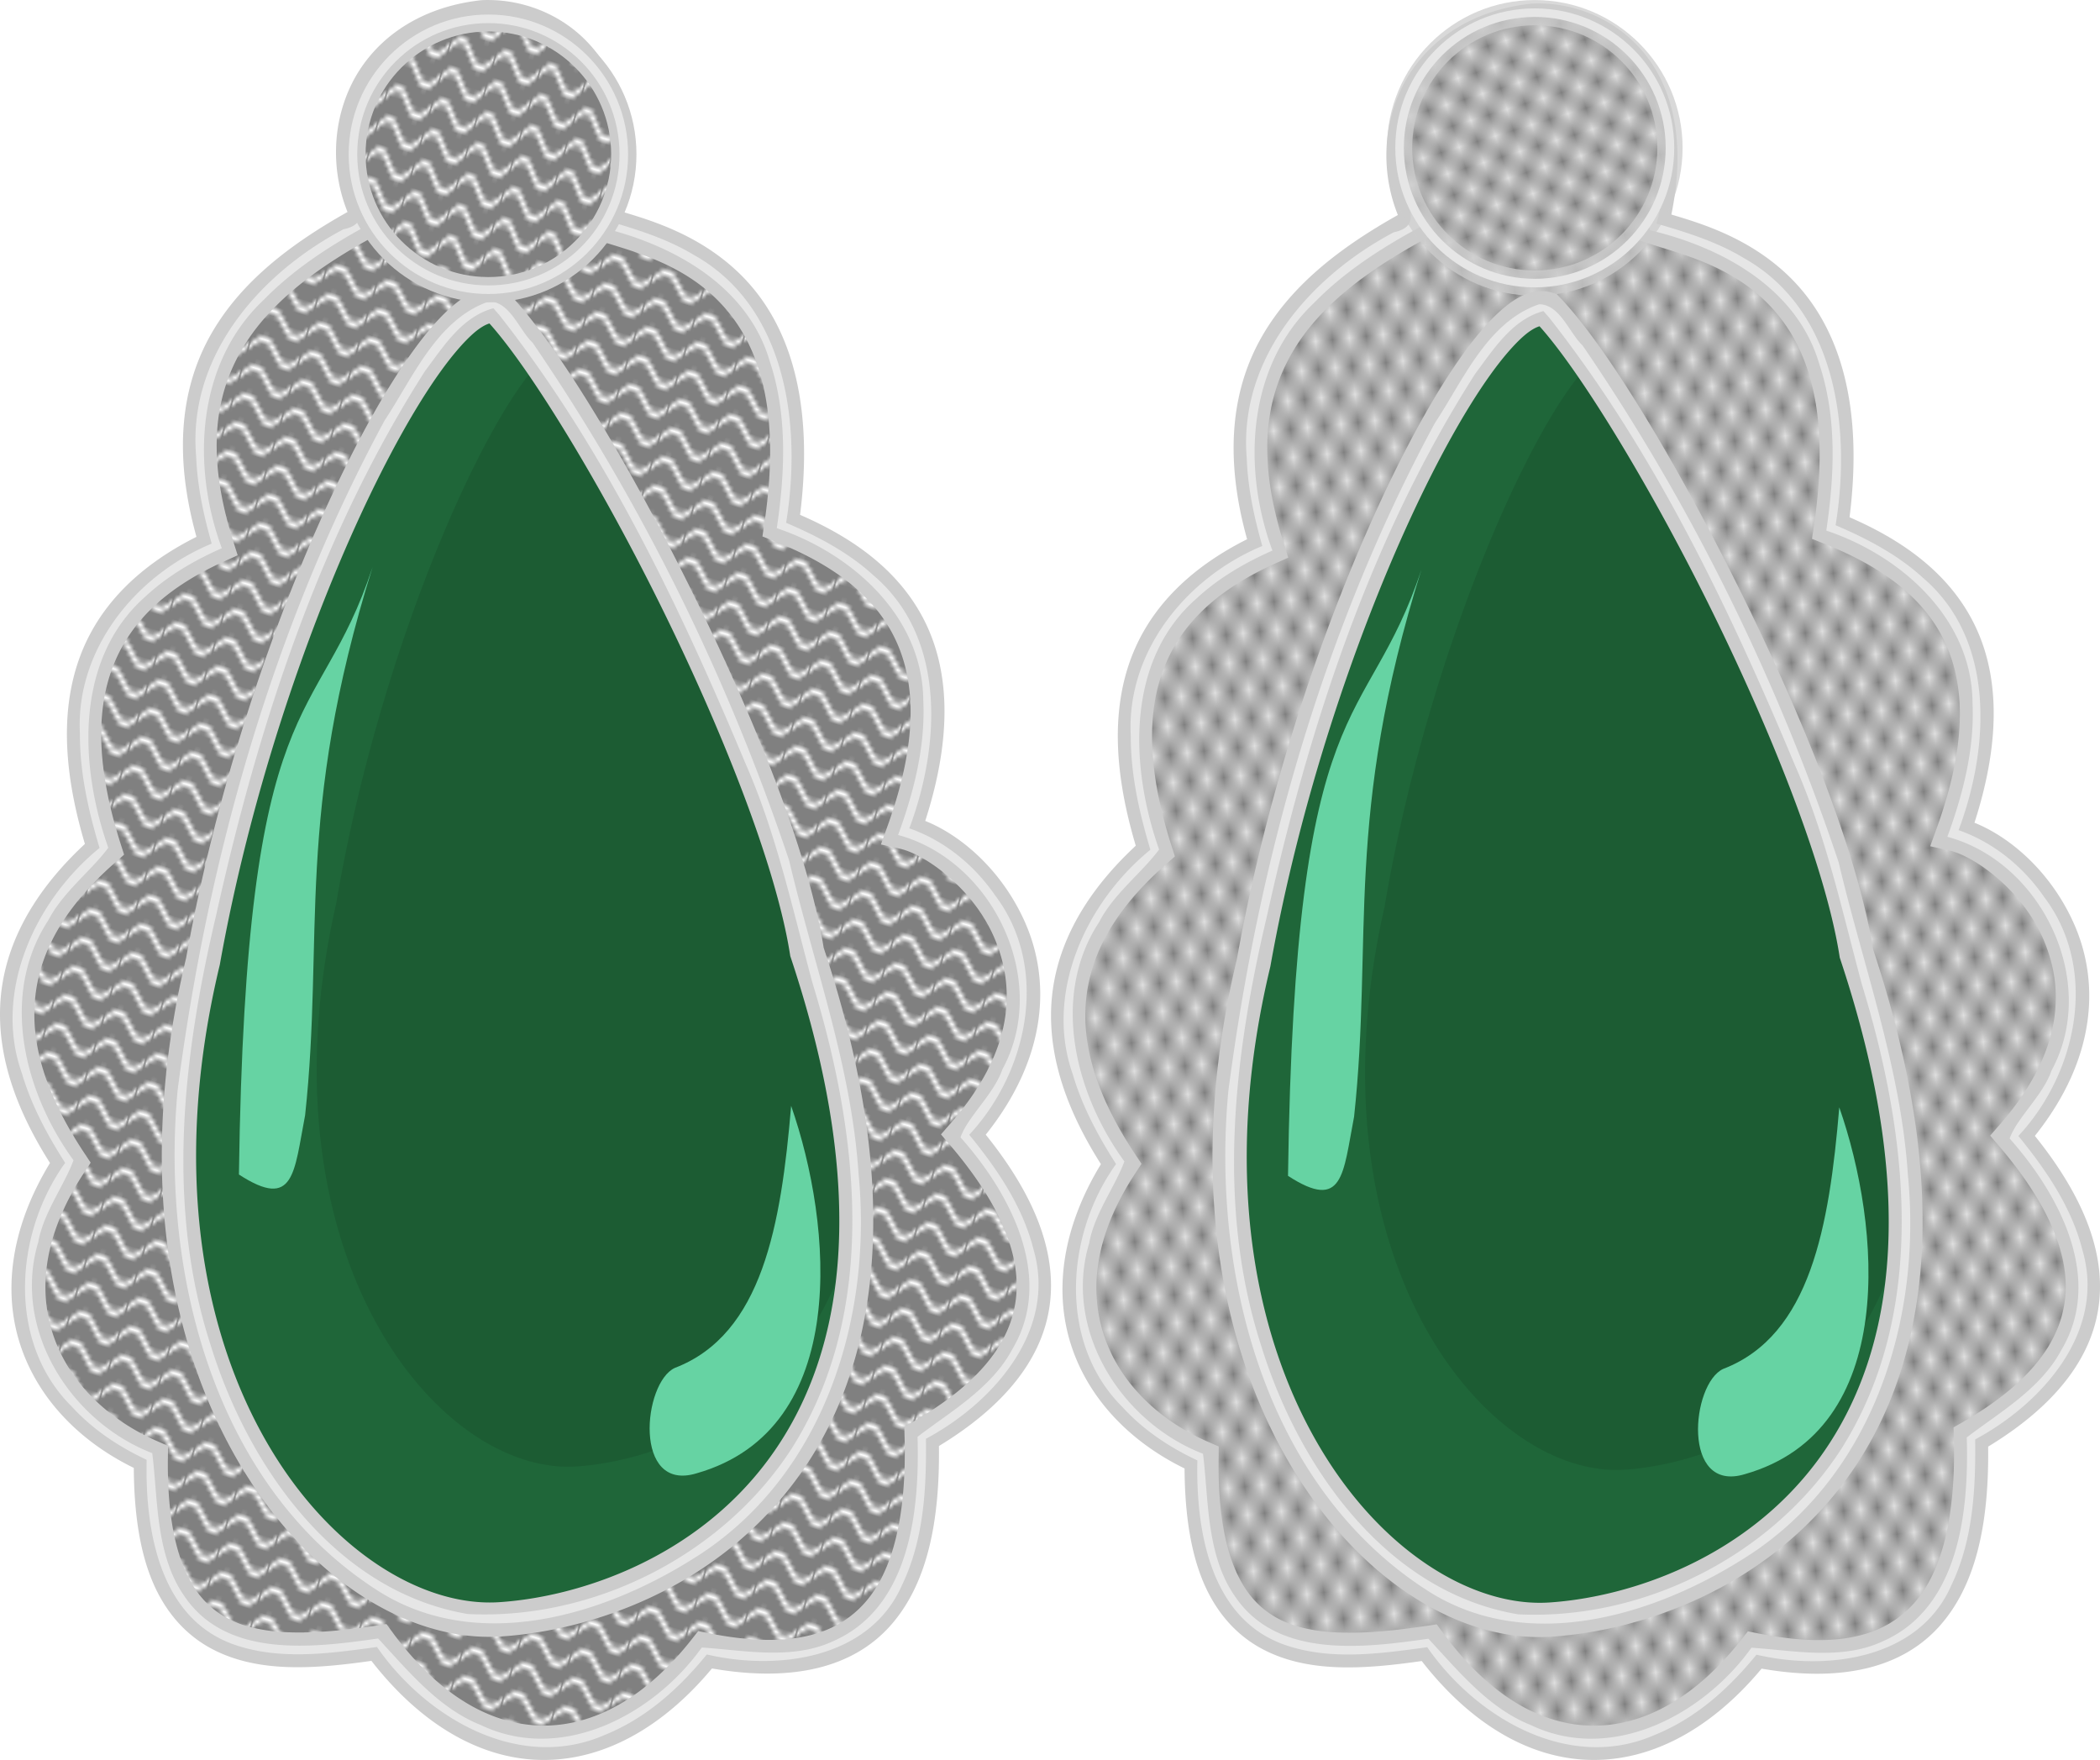 <svg xmlns="http://www.w3.org/2000/svg" xmlns:xlink="http://www.w3.org/1999/xlink" width="716.009" height="600" viewBox="0 0 189.444 158.75"><defs><pattern xlink:href="#a" id="i" patternTransform="matrix(2.605 -.265 .443 4.349 0 0)"/><pattern id="a" patternTransform="scale(10)" height="2" width="2" patternUnits="userSpaceOnUse"><path fill="#fff" d="M0 0h1v1H0zM1 1h1v1H1z"/></pattern><pattern xlink:href="#b" id="j" patternTransform="matrix(2.799 -.859 .999 3.256 0 0)"/><pattern xlink:href="#a" id="b" patternTransform="matrix(2.918 -2.182 1.465 1.96 0 0)"/><pattern xlink:href="#c" id="g" patternTransform="matrix(-.25 -.075 .219 -.736 -267.767 9.696)"/><pattern id="c" height="5.181" width="30.066" patternUnits="userSpaceOnUse"><path d="M7.597.061C5.079-.187 2.656.302-.01 1.788v1.273c2.783-1.63 5.183-2.009 7.482-1.781 2.298.228 4.497 1.081 6.781 1.938 4.567 1.713 9.551 3.458 15.813-.157l-.004-1.273c-6.44 3.709-10.816 1.982-15.371.273-2.278-.854-4.576-1.75-7.094-2z" fill="#fff"/></pattern><pattern xlink:href="#c" id="h" patternTransform="matrix(.223 .067 -.237 .794 0 0)"/><filter id="d" x="-.035" width="1.071" y="-.018" height="1.036" color-interpolation-filters="sRGB"><feGaussianBlur stdDeviation="5.799"/></filter><filter id="e" x="-.067" width="1.134" y="-.014" height="1.029" color-interpolation-filters="sRGB"><feGaussianBlur stdDeviation=".574"/></filter><filter id="f" x="-.052" width="1.105" y="-.024" height="1.048" color-interpolation-filters="sRGB"><feGaussianBlur stdDeviation=".574"/></filter></defs><path d="M72.803 85.875c15.189 45.606-12.173 59.157-27.662 60.189-15.432 1.027-35.711-22.301-26.83-59.356 5.536-31.03 20.93-60.845 26.552-59.078 7.722 8.053 25.301 41.342 27.94 58.245z" fill="#1c5c33"/><path d="M-505.377 120.248c-38.863 1.11-133.217 187.828-167.844 381.908C-730.56 741.394-599.63 892.012-500 885.376c79.717-5.307 208.136-61.978 207.295-233.89-22.03 103.901-106.802 140.37-162.35 144.278-80.615 5.67-186.555-123.072-140.16-327.563 23.743-140.577 82.182-276.609 118.602-315.437-9.402-13.546-17.96-24.509-25.18-32.037a10.845 10.845 0 00-3.584-.479z" transform="matrix(.155 0 0 .155 122.584 8.931)" opacity=".54" fill="#268049" filter="url(#d)"/><path d="M-430.479 59.473c-8.493 25.753-19.564 16.984-20.618 93.67 8.584 5.575 8.499-.325 10.205-9.13 2.984-27.602-1.618-46.195 10.413-84.54z" fill="#66d3a3" fill-rule="evenodd" filter="url(#e)" transform="matrix(.585 0 0 .585 285.446 16.354)"/><path d="M-365.943 142.56c6.372 18.224 9.346 49.843-14.582 56.656-9.839 3.002-8.29-13.98-3.347-16.256 13.488-5.164 16.379-22.042 17.93-40.4z" fill="#66d3a3" fill-rule="evenodd" filter="url(#f)" transform="matrix(.585 0 0 .585 285.446 16.354)"/><path d="M44.107 1.55c-.19-.002-.377.002-.562.011-11.108 1.244-13.768 11.516-10.188 18.216C22.284 25.7 14.586 33.47 19.55 49.243 8.017 54.458 5.24 63.531 9.41 76.597-1.369 86.06.286 95.791 6.323 104.877c-7.935 12.082-2.273 22.39 7.274 26.552-.263 18.367 9.706 18.357 20.573 16.737 9 12.226 20.819 11.646 29.444.666 15.051 3.013 19.928-5.213 19.537-19.255 12.458-7.174 13.034-16.371 3.78-27.24 12.253-14.053.669-25.938-5.41-27.295 5.966-16.562-1.274-23.75-11.028-27.64 3.42-23.065-10.987-25.511-16.228-27.256C57.69 6.663 49.97 1.584 44.107 1.549zm.2 26.006c.195-.006.38.019.556.074 7.722 8.053 25.301 41.342 27.94 58.245 15.188 45.606-12.173 59.157-27.662 60.189-15.432 1.027-35.711-22.301-26.83-59.356 5.363-30.06 19.977-58.98 25.997-59.152z" fill="gray" fill-rule="evenodd"/><path d="M-412.267-25.29c-.323-.002-.643.006-.958.021-18.976 2.125-23.52 19.671-17.405 31.117-18.916 10.118-32.065 23.39-23.585 50.336-19.701 8.908-24.444 24.407-17.322 46.727-18.413 16.165-15.587 32.788-5.274 48.309-13.554 20.639-3.882 38.247 12.427 45.357-.45 31.374 16.58 31.358 35.142 28.59 15.376 20.886 35.564 19.894 50.298 1.138 25.711 5.146 34.042-8.904 33.375-32.892 21.28-12.256 22.265-27.966 6.458-46.534 20.93-24.004 1.141-44.308-9.244-46.625 10.193-28.293-2.175-40.57-18.838-47.216 5.844-39.401-18.768-43.58-27.721-46.56 5.852-23.031-7.335-31.709-17.353-31.768zm.344 44.426c.331-.01.648.032.948.126 13.191 13.757 43.221 70.623 47.729 99.497 25.945 77.907-20.795 101.055-47.255 102.817-26.36 1.756-61.002-38.095-45.83-101.394 9.16-51.35 34.125-100.753 44.408-101.046z" fill="url(#g)" fill-rule="evenodd" transform="matrix(.585 0 0 .585 285.446 16.354)"/><path style="line-height:normal;font-variant-ligatures:normal;font-variant-position:normal;font-variant-caps:normal;font-variant-numeric:normal;font-variant-alternates:normal;font-feature-settings:normal;text-indent:0;text-align:start;text-decoration-line:none;text-decoration-style:solid;text-decoration-color:#000;text-transform:none;text-orientation:mixed;white-space:normal;shape-padding:0;isolation:auto;mix-blend-mode:normal;solid-color:#000;solid-opacity:1" d="M44.116 0a11.56 11.56 0 00-.648.014l-.048.003-.047.005c-6.01.673-10.023 3.932-11.842 7.964-1.602 3.553-1.588 7.63-.18 11.136-5.116 2.873-9.562 6.26-12.253 10.92-2.757 4.774-3.481 10.822-1.375 18.382-5.354 2.69-8.942 6.385-10.591 11.034-1.686 4.755-1.36 10.335.528 16.666C2.572 80.854.2 85.855.013 90.82c-.185 4.903 1.672 9.625 4.496 14.084-3.674 6.04-4.268 11.883-2.566 16.732 1.676 4.775 5.45 8.49 10.127 10.769.026 4.231.58 7.592 1.673 10.212 1.182 2.831 3.017 4.826 5.223 6.034 4.173 2.286 9.34 1.9 14.54 1.16 4.584 5.883 10.017 8.928 15.523 8.939 5.49.011 10.793-2.965 15.198-8.253 7.343 1.275 12.766-.111 16.104-3.868 3.33-3.75 4.458-9.396 4.373-16.197 5.968-3.629 9.425-7.956 10.017-12.906.58-4.856-1.575-9.93-5.795-15.178 5.61-7.025 5.824-13.899 3.595-19.036-2.01-4.636-5.667-7.905-9.054-9.265 2.508-7.777 2.177-13.777-.193-18.296-2.338-4.458-6.481-7.31-11.098-9.312 1.394-11.129-1.415-17.84-5.47-21.772-3.6-3.489-7.917-4.775-10.635-5.587 1.294-6.314.214-11.058-2.165-14.209-2.56-3.39-6.415-4.85-9.79-4.87zm-.019 3.098c2.49.015 5.427 1.112 7.336 3.64 1.91 2.529 2.964 6.6 1.33 13.027l-.354 1.396 1.366.455c2.819.938 7.315 1.922 10.774 5.275 3.459 3.353 6.075 9.071 4.411 20.284l-.18 1.212 1.139.454c4.695 1.872 8.57 4.456 10.612 8.349 2.042 3.892 2.424 9.301-.468 17.327l-.595 1.654 1.715.383c2.306.514 6.583 3.579 8.496 7.99 1.914 4.413 1.91 10.094-3.915 16.774l-.877 1.006.865 1.016c4.477 5.259 6.364 9.878 5.893 13.818-.471 3.94-3.277 7.627-9.267 11.077l-.8.461.025.924c.19 6.834-.963 11.997-3.588 14.952-2.625 2.954-6.87 4.188-14.097 2.742l-.934-.187-.588.748c-4.109 5.23-8.783 7.787-13.36 7.777-4.577-.01-9.318-2.561-13.62-8.404l-.552-.752-.923.138c-5.365.8-10.264 1.065-13.487-.7-1.611-.882-2.899-2.228-3.852-4.51-.953-2.283-1.52-5.521-1.456-9.973l.015-1.03-.945-.412c-4.447-1.938-7.9-5.268-9.35-9.399-1.45-4.13-1.012-9.151 2.751-14.882l.562-.855-.566-.853c-2.914-4.385-4.667-8.787-4.505-13.083.162-4.296 2.162-8.644 7.324-13.176l.762-.669-.308-.966c-2.023-6.339-2.294-11.517-.835-15.632 1.46-4.115 4.635-7.352 10.137-9.84l1.252-.565-.412-1.31c-2.392-7.6-1.71-12.925.752-17.188 2.463-4.264 6.888-7.549 12.307-10.448l1.365-.73-.73-1.365c-1.559-2.92-1.76-6.698-.367-9.788 1.39-3.082 4.25-5.573 9.323-6.153.139-.006.278-.01.42-.01zm.167 22.91c-1.363.038-2.48.756-3.604 1.742-1.123.986-2.263 2.326-3.458 3.99-2.39 3.33-4.978 7.967-7.545 13.535-5.13 11.125-10.15 25.947-12.862 41.116-4.505 18.839-1.63 34.339 4.468 45.043 6.103 10.712 15.444 16.744 23.98 16.175 8.134-.541 19.253-4.32 26.474-13.998 7.212-9.664 10.24-25.07 2.587-48.125-1.409-8.809-6.48-21.285-12.178-32.742-5.728-11.518-11.953-21.814-16.145-26.186l-.275-.287-.379-.119a3.253 3.253 0 00-1.063-.144zm-.109 3.17c3.598 4 9.745 13.982 15.197 24.946 5.652 11.365 10.658 23.903 11.92 31.99l.02.128.042.122c7.491 22.495 4.435 36.638-2.1 45.395-6.533 8.756-16.84 12.27-24.196 12.76-6.896.458-15.41-4.66-21.084-14.619-5.673-9.959-8.498-24.635-4.137-42.831l.01-.044.009-.045c2.654-14.875 7.616-29.525 12.634-40.408 2.509-5.44 5.038-9.945 7.249-13.025 1.105-1.54 2.136-2.723 2.985-3.47.7-.614 1.193-.825 1.451-.9z" color="#000" font-weight="400" font-family="sans-serif" overflow="visible" fill="#ccc" fill-rule="evenodd" enable-background="accumulate"/><path style="line-height:normal;font-variant-ligatures:normal;font-variant-position:normal;font-variant-caps:normal;font-variant-numeric:normal;font-variant-alternates:normal;font-feature-settings:normal;text-indent:0;text-align:start;text-decoration-line:none;text-decoration-style:solid;text-decoration-color:#000;text-transform:none;text-orientation:mixed;white-space:normal;shape-padding:0;isolation:auto;mix-blend-mode:normal;solid-color:#000;solid-opacity:1" d="M43.799 1.173c-7.328.148-13.515 7.11-12.193 14.368-.048 2.02 2.439 4.493-.623 5.141-7.545 3.988-14.06 11.438-13.29 20.441.096 2.689.67 5.332 1.405 7.911-6.78 2.808-12.292 9.47-11.89 17.146-.007 3.54.76 6.917 1.772 10.307C3.125 81.26-.625 89.493 1.972 96.802c.85 2.89 2.29 5.564 3.906 8.09-4.597 6.4-5.244 16.153.555 21.94 1.921 2.103 4.242 3.646 6.797 4.845-.148 6.357 1.166 14.49 8.133 16.749 4.088 1.337 8.476.702 12.644.134 4.438 6.407 12.867 11.351 20.625 7.9 3.69-1.507 6.628-4.158 9.13-7.226 6.373 1.49 14.711.422 17.627-6.295 1.958-4.077 2.193-8.71 2.142-13.159 6.041-3.242 11.842-9.732 9.705-17.075-.973-3.896-3.294-7.28-5.799-10.35 5.32-5.702 7.284-15.058 2.328-21.599-1.883-2.739-4.581-4.938-7.734-6.04 2.784-7.415 3.372-17.17-3.21-22.798-2.286-2.097-5.07-3.553-7.904-4.761 1.416-8.65.104-19.462-8.334-24.168-2.429-1.467-5.159-2.306-7.863-3.096 1.817-6.339.667-14.998-6.176-17.784a11.418 11.418 0 00-4.745-.936zm.304.754c6.345-.172 11.078 5.988 10.637 12.029.269 2.142-.971 4.856-.61 6.543 6.501 1.533 13.284 5.213 15.3 12.053 1.627 4.851 1.386 10.098.645 15.09 6.764 2.266 13.183 7.962 13.217 15.575.194 4.146-.86 8.236-2.273 12.1 8.561 2.308 13.748 13.137 9.417 21.122-.782 2.264-3.136 4.286-3.788 6.149 4.456 5.002 8.55 12.646 4.664 19.13-1.87 3.516-5.648 5.661-8.539 7.883.194 6.646-.664 15.434-7.657 18.454-3.715 1.714-8.117.784-11.807.553-4.346 6.077-12.654 10.48-19.947 6.986-3.847-1.519-6.647-5.016-9.254-7.8-5.84.835-13.694 1.837-17.503-3.861-2.596-3.745-2.353-8.793-2.869-12.855-7.37-2.849-12.653-11.151-10.286-19.035.47-2.655 2.353-5.126 3.18-7.387-4.444-6.114-6.695-14.915-2.263-21.659 1.295-2.522 3.888-4.47 5.4-6.53-2.61-7.4-3.052-17.031 3.368-22.674 2-1.858 4.39-3.243 6.876-4.344-2.752-7.441-2.287-16.7 3.79-22.41 2.886-2.961 6.438-5.173 10.066-7.107-3.785-6.151-.744-15.397 6.448-17.303 1.226-.377 2.5-.675 3.788-.702zm.02 25.262c-4.698 1.594-6.865 6.874-9.428 10.738-10.05 18.602-15.95 39.49-18.673 60.425-1.518 16.35 3.216 35.396 17.737 44.92 9.17 6.104 21.045 2.426 29.573-3.186 11.154-7.424 15.38-21.434 14.117-34.23-.631-9.65-4.041-18.84-6.257-28.231-5.543-16.55-13.314-32.33-23.142-46.71-1.23-1.163-2.038-3.703-3.928-3.726zm.913 1.217c9.531 12.132 16.262 26.243 22.195 40.413 2.81 6.37 4.265 13.178 6.065 19.848 4.142 13.517 6.076 29.485-1.9 42.028-6.2 9.565-17.825 15.45-29.184 14.893-11.956-2.02-19.835-13.344-23.203-24.234-4.09-12.622-2.502-26.126.486-38.791 3.806-17.133 9.347-34.221 18.849-49.096 1.66-2.212 3.325-4.895 6.165-5.663l.385.44z" color="#000" font-weight="400" font-family="sans-serif" overflow="visible" fill="#e6e6e6" fill-rule="evenodd" enable-background="accumulate"/><g transform="matrix(.585 0 0 .585 122.77 9.467)"><circle r="20.884" cy="7.603" cx="-134.552" fill="gray"/><circle cx="-134.552" cy="7.603" r="20.884" fill="url(#h)" stroke="#ccc" stroke-width="3.899" stroke-linecap="round" stroke-linejoin="round"/><circle r="20.884" cy="7.603" cx="-134.552" fill="none" stroke="#e6e6e6" stroke-width="1.323" stroke-linecap="round" stroke-linejoin="round"/></g><g><path d="M167.476 86.017c15.159 45.517-12.15 59.042-27.609 60.071-15.402 1.026-35.641-22.257-26.777-59.24 5.525-30.97 20.889-60.726 26.5-58.963 7.707 8.038 25.252 41.262 27.886 58.132z" fill="#1c5c33"/><path transform="matrix(.155 0 0 .155 217.16 9.223)" d="M-505.377 120.248c-38.863 1.11-133.217 187.828-167.844 381.908C-730.56 741.394-599.63 892.012-500 885.376c79.717-5.307 208.136-61.978 207.295-233.89-22.03 103.901-106.802 140.37-162.35 144.278-80.615 5.67-186.555-123.072-140.16-327.563 23.743-140.577 82.182-276.609 118.602-315.437-9.402-13.546-17.96-24.509-25.18-32.037a10.845 10.845 0 00-3.584-.479z" opacity=".54" fill="#268049" filter="url(#d)"/><path d="M-152.27 72.153c-8.494 25.753-19.564 16.984-20.618 93.67 8.584 5.575 8.499-.325 10.205-9.13 2.984-27.602-1.618-46.196 10.413-84.54z" fill="#66d3a3" fill-rule="evenodd" filter="url(#e)" transform="matrix(.584 0 0 .584 217.16 9.223)"/><path d="M-87.734 155.24c6.372 18.224 9.346 49.843-14.582 56.656-9.839 3.002-8.29-13.98-3.347-16.256 13.488-5.164 16.379-22.042 17.93-40.4z" fill="#66d3a3" fill-rule="evenodd" filter="url(#f)" transform="matrix(.584 0 0 .584 217.16 9.223)"/><path d="M138.835 1.855c-.189 0-.376.003-.56.013-11.087 1.241-13.741 11.493-10.169 18.18-11.051 5.911-18.734 13.665-13.78 29.409-11.51 5.204-14.281 14.26-10.12 27.3-10.758 9.445-9.107 19.157-3.081 28.225-7.92 12.059-2.268 22.347 7.26 26.5-.262 18.331 9.687 18.322 20.532 16.705 8.984 12.202 20.779 11.623 29.387.664 15.022 3.007 19.89-5.202 19.5-19.217 12.433-7.16 13.008-16.34 3.773-27.188 12.228-14.024.667-25.887-5.4-27.24 5.954-16.531-1.272-23.704-11.007-27.587 3.414-23.02-10.966-25.462-16.197-27.203 3.42-13.456-4.285-18.526-10.138-18.56zm.2 25.956c.195-.005.38.02.555.074 7.707 8.038 25.252 41.262 27.886 58.132 15.158 45.517-12.15 59.042-27.609 60.072-15.402 1.025-35.641-22.258-26.777-59.24 5.353-30.002 19.938-58.866 25.946-59.038z" fill="gray" fill-rule="evenodd"/><path d="M-134.058-12.61c-.323-.002-.643.005-.959.021-18.975 2.125-23.519 19.671-17.404 31.117-18.916 10.117-32.066 23.39-23.585 50.335-19.701 8.909-24.444 24.408-17.322 46.727-18.413 16.166-15.587 32.789-5.274 48.31-13.554 20.639-3.882 38.247 12.427 45.356-.45 31.375 16.58 31.359 35.142 28.591 15.376 20.885 35.564 19.894 50.298 1.138 25.711 5.146 34.042-8.905 33.375-32.893 21.28-12.255 22.265-27.965 6.458-46.533 20.929-24.004 1.141-44.308-9.244-46.625 10.193-28.293-2.175-40.57-18.838-47.216 5.844-39.402-18.768-43.58-27.722-46.56 5.853-23.031-7.334-31.709-17.352-31.768zm.344 44.426c.331-.01.648.032.948.126 13.191 13.757 43.221 70.623 47.729 99.497 25.945 77.906-20.795 101.055-47.255 102.817-26.36 1.755-61.002-38.096-45.831-101.394 9.162-51.35 34.126-100.753 44.409-101.046z" opacity=".75" fill="url(#i)" fill-rule="evenodd" transform="matrix(.584 0 0 .584 217.16 9.223)"/><path d="M138.844.31c-.218-.002-.433.003-.646.014l-.048.002-.047.005c-5.997.672-10.004 3.925-11.819 7.949-1.599 3.546-1.585 7.615-.18 11.114-5.106 2.868-9.543 6.248-12.229 10.898-2.752 4.765-3.474 10.801-1.373 18.347-5.343 2.685-8.924 6.373-10.57 11.013-1.682 4.745-1.357 10.314.527 16.633-5.078 4.721-7.445 9.712-7.632 14.668-.184 4.893 1.67 9.605 4.488 14.056-3.667 6.028-4.26 11.86-2.561 16.7 1.672 4.765 5.44 8.473 10.106 10.747.027 4.223.58 7.578 1.671 10.193 1.18 2.825 3.01 4.816 5.212 6.022 4.166 2.281 9.321 1.897 14.513 1.157 4.574 5.872 9.996 8.91 15.492 8.922 5.479.011 10.772-2.959 15.168-8.237 7.33 1.272 12.742-.11 16.073-3.86 3.324-3.742 4.449-9.378 4.364-16.165 5.957-3.623 9.407-7.941 9.998-12.881.58-4.847-1.572-9.911-5.784-15.15 5.6-7.01 5.813-13.87 3.588-18.998-2.006-4.627-5.656-7.89-9.036-9.247 2.503-7.762 2.173-13.75-.193-18.26-2.334-4.45-6.468-7.297-11.076-9.294 1.392-11.107-1.412-17.805-5.46-21.73-3.592-3.482-7.9-4.765-10.614-5.576 1.291-6.302.213-11.036-2.161-14.181-2.555-3.384-6.402-4.842-9.77-4.862zm-.018 3.091c2.484.015 5.416 1.11 7.322 3.633 1.905 2.524 2.957 6.587 1.327 13.001l-.354 1.394 1.364.454c2.813.936 7.3 1.918 10.752 5.265 3.453 3.346 6.063 9.053 4.403 20.244l-.179 1.21 1.136.453c4.686 1.869 8.553 4.447 10.591 8.332 2.038 3.886 2.42 9.284-.466 17.295l-.595 1.65 1.713.382c2.3.513 6.569 3.572 8.48 7.975 1.91 4.404 1.905 10.073-3.908 16.741l-.876 1.004.864 1.014c4.468 5.249 6.351 9.859 5.881 13.791-.47 3.933-3.27 7.612-9.249 11.055l-.8.46.026.923c.19 6.82-.96 11.973-3.58 14.922-2.62 2.95-6.856 4.18-14.07 2.737l-.932-.187-.587.747c-4.1 5.22-8.766 7.772-13.334 7.762-4.569-.01-9.3-2.556-13.593-8.388l-.552-.75-.92.138c-5.355.798-10.245 1.063-13.461-.699-1.609-.88-2.894-2.223-3.845-4.501-.951-2.278-1.517-5.51-1.453-9.954l.014-1.028-.942-.41c-4.438-1.935-7.885-5.259-9.332-9.381-1.447-4.123-1.01-9.134 2.746-14.854l.56-.854-.565-.85c-2.908-4.377-4.657-8.77-4.495-13.058.161-4.287 2.157-8.627 7.31-13.15l.76-.668-.308-.964c-2.019-6.327-2.289-11.495-.833-15.602 1.456-4.106 4.626-7.337 10.117-9.82l1.25-.565-.412-1.307c-2.387-7.584-1.706-12.9.751-17.155 2.458-4.255 6.874-7.534 12.283-10.427l1.363-.729-.728-1.362c-1.557-2.914-1.758-6.685-.368-9.769 1.388-3.075 4.242-5.562 9.305-6.14a8.43 8.43 0 01.419-.01zm.166 22.865c-1.36.039-2.476.755-3.597 1.74-1.12.983-2.258 2.32-3.45 3.982-2.386 3.323-4.97 7.951-7.532 13.508-5.12 11.103-10.13 25.896-12.836 41.036-4.496 18.802-1.628 34.272 4.459 44.955 6.091 10.691 15.414 16.711 23.934 16.144 8.117-.54 19.214-4.311 26.422-13.97 7.197-9.646 10.22-25.023 2.582-48.032-1.407-8.792-6.468-21.244-12.155-32.678-5.717-11.497-11.929-21.772-16.113-26.136l-.275-.286-.378-.118a3.247 3.247 0 00-1.061-.145zm-.108 3.164c3.59 3.992 9.726 13.955 15.167 24.897 5.64 11.343 10.637 23.858 11.897 31.928l.02.128.041.122c7.477 22.452 4.427 36.567-2.095 45.306-6.521 8.74-16.808 12.246-24.15 12.735-6.882.458-15.38-4.65-21.042-14.59-5.663-9.94-8.482-24.587-4.129-42.747l.01-.044.008-.045c2.65-14.846 7.602-29.468 12.61-40.33 2.504-5.43 5.028-9.925 7.235-13 1.103-1.537 2.132-2.717 2.98-3.462.698-.613 1.19-.823 1.448-.898z" style="line-height:normal;font-variant-ligatures:normal;font-variant-position:normal;font-variant-caps:normal;font-variant-numeric:normal;font-variant-alternates:normal;font-feature-settings:normal;text-indent:0;text-align:start;text-decoration-line:none;text-decoration-style:solid;text-decoration-color:#000;text-transform:none;text-orientation:mixed;white-space:normal;shape-padding:0;isolation:auto;mix-blend-mode:normal;solid-color:#000;solid-opacity:1" color="#000" font-weight="400" font-family="sans-serif" overflow="visible" fill="#ccc" fill-rule="evenodd" enable-background="accumulate"/><path d="M138.528 1.48c-7.313.147-13.489 7.096-12.17 14.34-.047 2.015 2.435 4.485-.621 5.131-7.53 3.98-14.032 11.415-13.265 20.401.096 2.683.669 5.322 1.403 7.896-6.766 2.802-12.268 9.451-11.867 17.112-.006 3.533.76 6.904 1.769 10.287-5.844 4.764-9.586 12.98-6.994 20.276.847 2.885 2.285 5.553 3.898 8.075-4.588 6.386-5.234 16.12.553 21.897 1.919 2.098 4.234 3.638 6.784 4.835-.147 6.344 1.165 14.461 8.117 16.716 4.08 1.334 8.46.701 12.62.134 4.43 6.394 12.842 11.329 20.585 7.885 3.682-1.504 6.615-4.15 9.113-7.212 6.36 1.487 14.682.42 17.592-6.283 1.954-4.069 2.189-8.693 2.138-13.133 6.029-3.236 11.818-9.714 9.686-17.042-.972-3.888-3.288-7.266-5.788-10.33 5.31-5.69 7.27-15.029 2.323-21.557-1.879-2.733-4.572-4.929-7.718-6.028 2.779-7.4 3.365-17.137-3.204-22.754-2.282-2.093-5.06-3.546-7.89-4.752 1.415-8.633.105-19.424-8.317-24.121-2.423-1.463-5.148-2.3-7.847-3.09 1.813-6.326.665-14.968-6.165-17.75a11.396 11.396 0 00-4.735-.933zm.303.752c6.333-.171 11.057 5.977 10.617 12.006.268 2.138-.97 4.846-.61 6.53 6.49 1.53 13.259 5.203 15.271 12.03 1.624 4.841 1.383 10.078.644 15.061 6.751 2.261 13.157 7.946 13.191 15.544.194 4.138-.859 8.22-2.268 12.077 8.544 2.303 13.721 13.111 9.398 21.08-.78 2.26-3.13 4.278-3.78 6.137 4.447 4.993 8.533 12.622 4.654 19.093-1.866 3.51-5.637 5.65-8.522 7.867.194 6.634-.662 15.405-7.642 18.42-3.708 1.71-8.101.782-11.784.55-4.338 6.066-12.629 10.46-19.908 6.973-3.84-1.516-6.634-5.006-9.237-7.785-5.827.833-13.667 1.834-17.468-3.854-2.59-3.737-2.349-8.775-2.863-12.83-7.357-2.842-12.629-11.128-10.267-18.997.469-2.65 2.35-5.116 3.174-7.373-4.435-6.102-6.682-14.886-2.259-21.616 1.293-2.518 3.881-4.462 5.39-6.517-2.605-7.386-3.046-16.999 3.362-22.63 1.996-1.855 4.382-3.237 6.863-4.336-2.747-7.427-2.283-16.667 3.782-22.366 2.88-2.956 6.425-5.163 10.047-7.093-3.778-6.14-.743-15.368 6.435-17.27 1.224-.376 2.496-.673 3.78-.7zm.02 25.213c-4.688 1.59-6.852 6.86-9.41 10.717-10.03 18.566-15.919 39.413-18.636 60.307-1.514 16.32 3.21 35.328 17.702 44.833 9.154 6.092 21.005 2.421 29.516-3.18 11.132-7.41 15.35-21.392 14.09-34.162-.63-9.632-4.034-18.805-6.245-28.177-5.532-16.519-13.288-32.268-23.098-46.619-1.227-1.16-2.033-3.696-3.92-3.719zm.911 1.215c9.514 12.108 16.23 26.192 22.152 40.334 2.804 6.357 4.257 13.152 6.053 19.81 4.135 13.49 6.065 29.427-1.896 41.945-6.188 9.547-17.79 15.421-29.127 14.865-11.933-2.016-19.796-13.319-23.157-24.187-4.083-12.598-2.497-26.075.485-38.716 3.798-17.099 9.328-34.154 18.811-49 1.657-2.208 3.32-4.885 6.153-5.652l.385.44z" style="line-height:normal;font-variant-ligatures:normal;font-variant-position:normal;font-variant-caps:normal;font-variant-numeric:normal;font-variant-alternates:normal;font-feature-settings:normal;text-indent:0;text-align:start;text-decoration-line:none;text-decoration-style:solid;text-decoration-color:#000;text-transform:none;text-orientation:mixed;white-space:normal;shape-padding:0;isolation:auto;mix-blend-mode:normal;solid-color:#000;solid-opacity:1" color="#000" font-weight="400" font-family="sans-serif" overflow="visible" fill="#e6e6e6" fill-rule="evenodd" enable-background="accumulate"/><g transform="matrix(.584 0 0 .584 217.032 8.899)"><circle r="20.884" cy="7.603" cx="-134.552" fill="gray"/><circle cx="-134.552" cy="7.603" r="20.884" opacity=".75" fill="url(#j)" stroke="#ccc" stroke-width="3.899" stroke-linecap="round" stroke-linejoin="round"/><circle r="20.884" cy="7.603" cx="-134.552" fill="none" stroke="#e6e6e6" stroke-width="1.323" stroke-linecap="round" stroke-linejoin="round"/></g></g></svg>